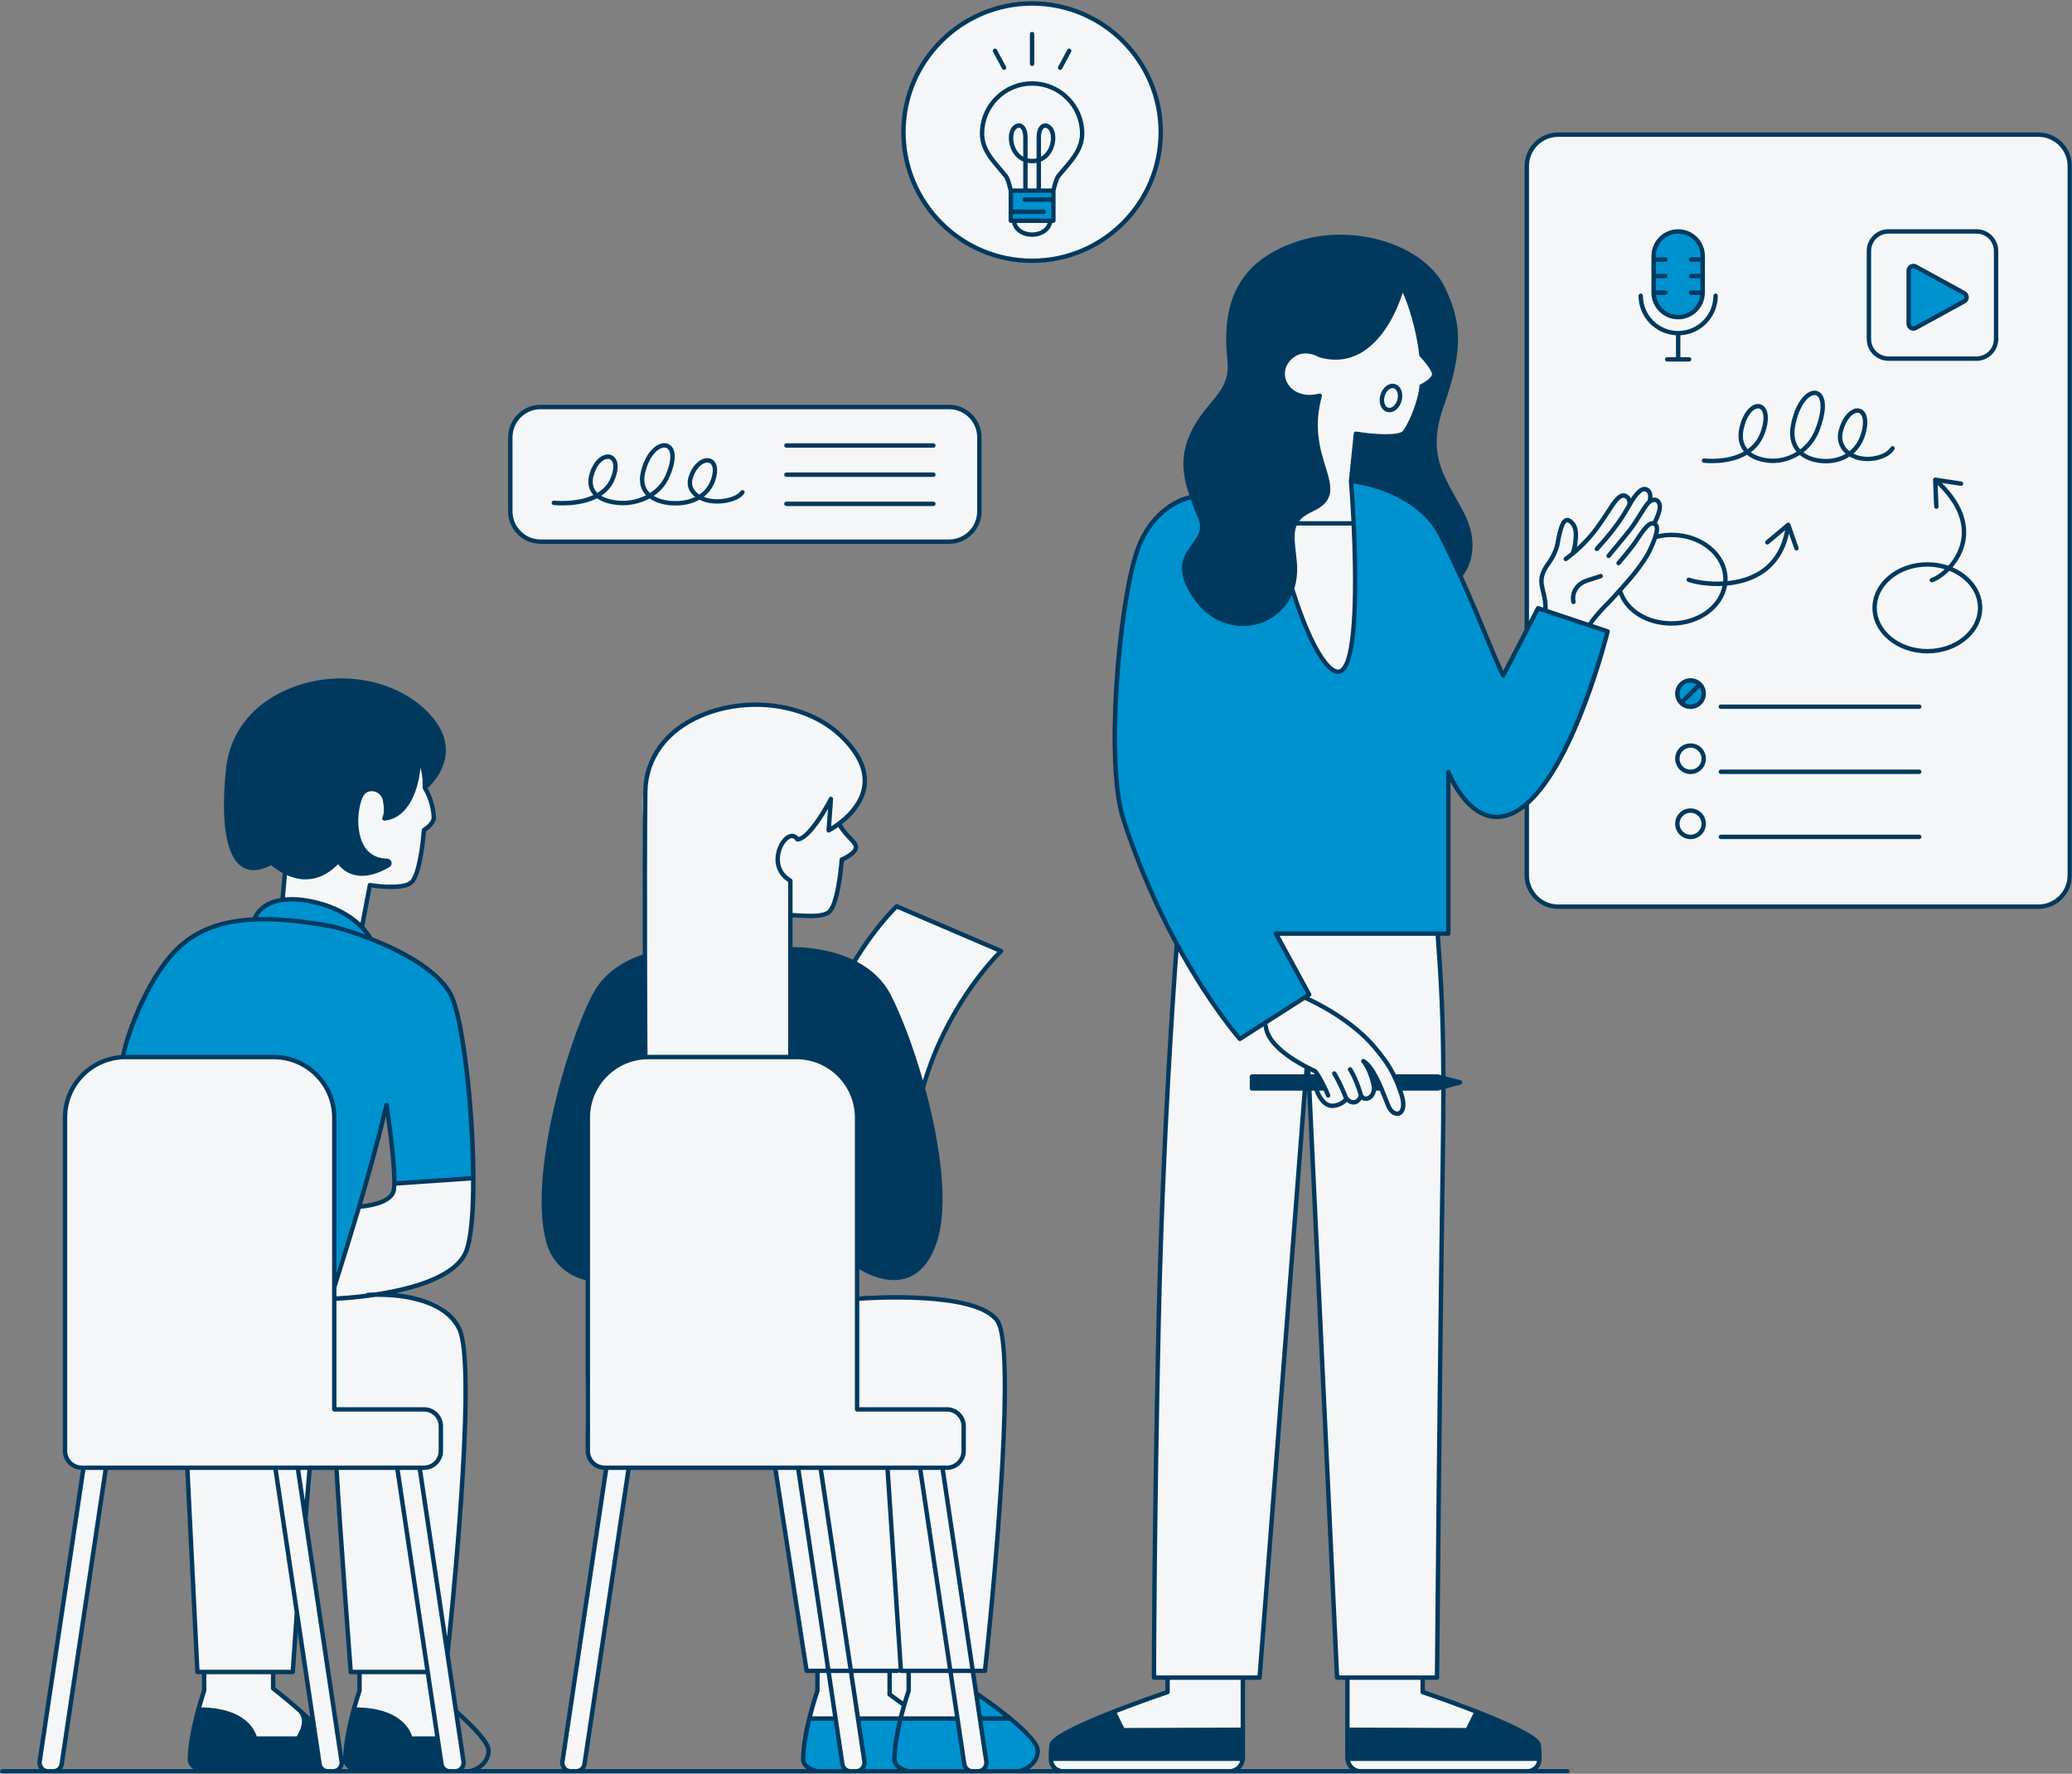 <?xml version="1.0" encoding="UTF-8"?> <svg xmlns="http://www.w3.org/2000/svg" width="1006" height="861" viewBox="0 0 1006 861" fill="none"><rect x="0" y="0" width="1006" height="861" fill="#808080" stroke="none"/><mask id="mask0_12_29" style="mask-type:luminance" maskUnits="userSpaceOnUse" x="18" y="1" width="988" height="861"><path d="M18.957 1.334H1005.62V861.001H18.957V1.334Z" fill="white"></path></mask><g mask="url(#mask0_12_29)"><path d="M747 846.689C747.318 848.886 747.422 851.079 747.417 853.027C747.417 856.793 744.312 859.814 740.547 859.814H661.713C657.557 859.814 654.187 856.444 654.187 852.287V815.319C654.187 814.782 653.75 814.345 653.213 814.345H650.104C649.583 814.345 649.156 813.933 649.13 813.418L635.588 528.652C635.531 527.433 633.734 527.407 633.64 528.626L611.625 813.444C611.583 813.954 611.161 814.345 610.651 814.345H604.411C603.875 814.345 603.437 814.782 603.437 815.319V852.293C603.437 856.444 600.068 859.814 595.911 859.814H517.073C513.312 859.814 510.208 856.793 510.203 853.027C510.203 851.079 510.307 848.886 510.62 846.689C511.5 840.548 560 823.73 566.219 821.6C566.614 821.465 566.875 821.095 566.875 820.678V815.319C566.875 814.782 566.437 814.345 565.896 814.345H561.245C560.703 814.345 560.265 813.912 560.265 813.376C560.276 804.808 560.427 740.251 562.521 642.772C564.693 541.97 571.693 458.459 571.693 458.459L611.859 460.459L619.484 452.47L696.469 453.558L698.041 453.631C700.344 485.037 701.354 505.897 700.505 563.09C698.969 666.131 697.818 800.84 697.713 813.397C697.708 813.933 697.271 814.345 696.734 814.345H691.724C691.187 814.345 690.75 814.782 690.75 815.319V820.678C690.75 821.095 691.01 821.465 691.406 821.6C697.625 823.73 746.125 840.548 747 846.689ZM989.677 65.366H756.547C748.12 65.366 741.292 72.194 741.292 80.621V424.871C741.292 433.293 748.12 440.121 756.547 440.121H989.677C998.099 440.121 1004.93 433.293 1004.93 424.871V80.621C1004.93 72.194 998.099 65.366 989.677 65.366ZM581.359 291.235C594.687 309.298 620.578 305.251 627.166 285.965C630.349 294.954 638.521 317.116 643.271 321.647C649.265 327.371 654.708 332.001 656.614 308.303C658.521 284.61 657.25 254.558 655.802 233.501C699.01 235.678 708.906 279.433 708.906 279.433C708.906 279.433 719.802 268.267 709.453 248.657C700.75 232.168 691.203 221.423 699.922 196.912C709.62 169.631 708.364 156.334 700.651 140.116C691.5 120.886 658.765 109.11 630.984 117.97C603.198 126.829 593.901 145.428 596.974 174.308C598.786 191.376 586.802 194.277 579.177 210.256C572.015 225.267 577 237.131 582.807 251.293C588.62 265.454 563.745 267.371 581.359 291.235ZM475.505 248.23V212.282C475.505 204.157 468.916 197.574 460.797 197.574H262.479C254.359 197.574 247.771 204.162 247.771 212.282V248.23C247.771 256.355 254.359 262.938 262.479 262.938H460.797C468.916 262.938 475.505 256.355 475.505 248.23ZM273.083 855.079C272.708 857.574 274.64 859.814 277.161 859.814H279.708C281.755 859.814 283.489 858.319 283.791 856.298L305.193 713.017H294.297L273.083 855.079ZM19.25 855.079C18.875 857.574 20.807 859.814 23.333 859.814H25.88C27.922 859.814 29.661 858.319 29.963 856.298L51.359 713.017H40.469L19.25 855.079ZM229.297 571.938L191.713 574.662C191.713 574.662 191.791 574.933 191.823 575.397C191.969 577.616 190.953 584.235 174.099 585.741C171.818 593.136 165.448 610.876 162.302 619.59V542.527C162.302 526.282 149.13 513.11 132.885 513.11H60.984C44.739 513.11 31.573 526.282 31.573 542.527V704.303C31.573 708.813 35.229 712.475 39.739 712.475H90.125L96.208 811.246L98.932 811.428L99.297 821.595L95.844 829.949C95.844 829.949 117.995 827.225 123.807 844.11C131.614 844.11 144.323 844.11 144.323 844.11C144.323 844.11 149.406 840.84 147.047 831.761C140.328 825.59 131.432 818.329 131.432 818.329L132.703 811.428L141.599 811.61L144.135 782.563L155.146 856.298C155.448 858.319 157.187 859.814 159.229 859.814H161.776C164.297 859.814 166.229 857.574 165.859 855.079L148.219 736.975L150.416 712.475H163.036L170.469 811.793H174.281V820.689L171.38 829.584C171.38 829.584 191.896 826.496 199.521 844.293C207.349 844.293 210.854 843.85 212.427 843.485L214.338 856.298C214.64 858.319 216.375 859.814 218.422 859.814H220.969C223.489 859.814 225.422 857.574 225.052 855.079L217.068 801.626L217.677 799.444L223.672 733.897L226.213 680.881C226.213 680.881 228.39 656.912 221.13 641.662C213.864 626.412 184.63 628.043 184.63 628.043C184.63 628.043 210.958 625.142 223.125 612.428C231.656 603.532 229.297 571.938 229.297 571.938ZM180.276 429.366C180.276 429.366 195.39 430.043 199.338 428.683C203.286 424.735 206.422 402.944 206.422 402.944C206.422 402.944 209.281 401.584 210.37 397.772C211.323 392.053 206.422 382.522 206.422 382.522C206.422 382.522 206.422 371.079 203.427 368.902C201.927 394.23 189.943 396.954 186.812 397.09C187.901 394.642 188.719 383.746 181.5 383.063C174.281 382.381 171.015 390.194 173.01 403.626C175.01 417.063 184.995 418.517 188.989 418.517C178.64 428.866 167.745 422.871 163.39 418.152C153.401 432.131 138.333 423.053 138.333 423.053L137.245 435.767C161.755 436.173 175.51 448.699 175.51 448.699L180.276 429.366ZM489.484 834.126C482.828 828.22 476.958 824.147 473.969 822.194L472.312 811.105L478.406 811.246C478.406 811.246 480.135 791.725 484.765 737.803C489.396 683.876 487.484 649.017 485.578 644.928C483.672 640.845 482.224 632.584 457.166 630.767C437.791 629.366 422.588 630.345 416.666 630.866L416.677 630.043C416.677 630.043 416.677 630.043 416.677 614.428C450.083 632.767 454.625 601.355 456.62 586.647C458.62 571.938 452.989 542.162 448.265 528.725C452.989 499.313 485.443 460.954 485.443 460.954L435.333 439.985C435.333 439.985 417.901 459.188 414.359 467.22C403.328 461.23 383.995 460.819 383.995 460.819L383.739 444.777C383.739 444.777 395.135 446.261 401.422 442.98C405.219 441.001 404.625 436.866 407.005 431.272C408.505 421.6 408.505 417.907 408.505 417.907C408.505 417.907 415.219 415.011 415.583 411.251C415.953 407.491 407.052 400.178 407.052 400.178C407.052 400.178 418.698 390.324 419.578 381.657C420.489 372.761 414.135 353.694 385.026 344.897C352.948 335.204 331.922 349.485 319.812 363.423C307.708 377.366 313.396 402.496 313.396 414.511C313.396 426.527 312.453 464.454 312.453 464.454C312.453 464.454 295.568 468.626 284.859 491.871C274.146 515.11 265.427 553.6 264.156 586.647C262.885 619.694 285.219 620.053 285.219 620.053C285.219 620.053 283.588 694.496 284.859 703.032C286.13 711.563 293.937 712.475 293.937 712.475C293.937 712.475 335.094 712.475 376.114 712.548L391.255 810.34L396.338 811.064L396.703 820.324C396.703 820.324 390.713 842.475 389.62 850.282C388.531 858.09 395.979 859.907 395.979 859.907C395.979 859.907 491.661 860.631 496.021 859.907C500.38 859.178 503.646 854.459 503.463 849.011C503.281 843.564 499.109 842.657 489.484 834.126ZM501.198 126.376C535.437 126.376 563.203 98.61 563.203 64.371C563.203 30.126 535.437 2.36 501.198 2.36C466.953 2.36 439.193 30.126 439.193 64.366C439.193 98.61 466.953 126.376 501.198 126.376Z" fill="#F5F6F7"></path></g><mask id="mask1_12_29" style="mask-type:luminance" maskUnits="userSpaceOnUse" x="58" y="92" width="897" height="769"><path d="M58.957 92H954.957V861H58.957V92Z" fill="white"></path></mask><g mask="url(#mask1_12_29)"><path d="M780.535 306.489C780.535 306.489 758.202 396.547 726.608 396.547C711.723 396.547 703.186 374.755 703.186 374.755V453.192H619.483L635.645 482.791L601.988 504.307C601.988 504.307 567.556 465.901 545.405 397.635C536.879 371.349 542.9 295.744 551.749 268.474C559.566 244.39 578.27 241.302 578.27 241.302L578.869 241.244C580.02 244.51 581.389 247.828 582.806 251.291C588.619 265.453 563.744 267.364 581.358 291.234C594.686 309.297 620.577 305.25 627.165 285.963C630.348 294.953 638.52 317.114 643.27 321.646C649.264 327.369 654.707 332 656.613 308.302C658.52 284.609 657.249 254.557 655.801 233.494C656.363 233.526 656.895 233.588 657.452 233.63C663.827 234.552 688.936 239.406 699.441 259.718C702.785 266.182 705.926 272.771 708.848 279.198C708.884 279.338 708.905 279.432 708.905 279.432C708.905 279.432 708.921 279.422 708.941 279.401C718.842 301.203 726.171 321.114 729.879 327.911L746.764 295.229L780.535 306.489ZM940.452 153.515L953.645 146.291C955.217 145.427 955.217 143.166 953.645 142.307L930.077 129.401C928.561 128.573 926.712 129.666 926.712 131.39V157.203C926.712 158.932 928.561 160.026 930.077 159.198L940.452 153.515ZM510.546 92.239H490.572V107.125H510.546V92.239ZM814.306 111.666C807.837 111.666 802.598 116.911 802.598 123.375V143.802H802.723C803.52 149.494 808.395 153.88 814.306 153.88C820.217 153.88 825.092 149.494 825.889 143.802H826.02V123.375C826.02 116.911 820.775 111.666 814.306 111.666ZM820.936 330.635C817.473 330.635 814.671 333.442 814.671 336.901C814.671 340.359 817.473 343.166 820.936 343.166C824.395 343.166 827.197 340.359 827.197 336.901C827.197 333.442 824.395 330.635 820.936 330.635ZM162.301 621.505L187.629 538.166L191.983 574.119L229.842 571.666C229.842 571.666 229.566 528.364 223.577 500.583C217.587 472.802 214.587 477.432 204.65 468.307C197.702 463.817 178.91 454.692 178.91 454.692C178.91 454.692 171.967 441.073 147.592 437.125C128.389 434.13 122.941 446.25 122.941 446.25C122.941 446.25 101.02 445.432 86.587 460.411C72.15 475.39 61.254 497.177 59.895 513.25C82.228 513.25 118.723 513.25 118.723 513.25C118.723 513.25 126.483 513.25 138.061 513.25C149.634 513.25 160.801 528.5 161.889 538.578C162.978 548.651 162.301 621.505 162.301 621.505ZM404.566 834.078H393.124C393.124 834.078 389.223 849.146 390.311 854.14C391.4 859.135 393.217 860.677 410.014 859.224C407.743 851.687 405.202 834.078 405.202 834.078H404.566ZM416.551 834.166L419.452 854.958C419.452 854.958 420.363 859.041 417.004 859.859C413.645 860.677 440.15 859.494 440.15 859.494L470.749 859.859C470.749 859.859 468.66 860.406 467.749 852.869C466.842 845.333 465.025 834.896 465.025 834.896L416.551 834.166ZM478.827 856.047C478.827 856.047 478.28 859.312 475.014 859.859C483.639 859.588 496.983 859.406 496.983 859.406C496.983 859.406 503.52 857.135 503.249 850.146C502.973 843.156 490.717 834.531 490.717 834.531L473.926 822.005L478.827 856.047Z" fill="#0091CF"></path></g><mask id="mask2_12_29" style="mask-type:luminance" maskUnits="userSpaceOnUse" x="0" y="0" width="1006" height="861"><path d="M0 0H1006V861H0V0Z" fill="white"></path></mask><g mask="url(#mask2_12_29)"><path d="M989.677 64.297H756.547C747.547 64.297 740.229 71.62 740.229 80.614V305.562L729.885 325.578C728.099 321.901 725.672 316.015 722.719 308.864C719.276 300.526 715.042 290.291 710.188 279.567C712.286 276.906 719.635 265.666 710.396 248.161C709.214 245.922 708.016 243.786 706.854 241.708C699.422 228.468 693.552 218.01 700.927 197.271C711.083 168.698 709.125 155.453 701.609 139.656C691.807 119.057 657.995 108.239 630.656 116.953C603.698 125.547 592.656 143.807 595.911 174.416C597 184.666 592.932 189.547 587.781 195.724C584.656 199.468 581.12 203.708 578.214 209.797C572.859 221.021 574.12 230.552 577.448 240.385C573.969 241.177 557.938 245.968 550.734 268.146C542.047 294.911 535.521 370.614 544.391 397.963C552.151 421.88 561.474 442.187 570.297 458.5C570.01 462.156 563.568 544.812 561.458 642.744C559.224 746.38 559.203 813.677 559.203 814.343C559.203 814.932 559.677 815.411 560.266 815.411H565.807V820.609C555.01 824.291 510.526 839.838 509.568 846.536C509.255 848.708 509.125 851.119 509.151 853.677C509.151 853.692 509.141 853.708 509.141 853.729C509.141 853.744 509.151 853.755 509.151 853.771C509.151 853.859 509.146 853.937 509.146 854.026C509.182 855.859 509.943 857.515 511.135 858.75H499.766C502.198 857.146 504.896 854.338 504.896 849.734C504.896 841.776 478.313 823.656 475.281 821.614C475.177 821.547 475.057 821.505 474.943 821.474L473.547 812.13H478.229C478.771 812.13 479.229 811.718 479.286 811.177C479.979 804.843 496.094 655.901 485.089 640.494C474.349 625.458 422.781 628.885 417.198 629.307V616.047C419.813 617.677 426.557 621.385 433.974 621.385C435.969 621.385 438.016 621.114 440.036 620.463C446.651 618.333 451.594 612.567 454.724 603.328C460.854 585.265 456.453 555.067 449.141 528.255C460.703 487.192 486.531 462.687 486.792 462.442C487.052 462.198 487.177 461.833 487.115 461.479C487.052 461.125 486.813 460.828 486.484 460.682L435.797 438.963C435.411 438.802 434.958 438.875 434.651 439.161C434.552 439.255 424.615 448.557 414.078 465.864C401.724 460.026 388.281 459.713 384.807 459.739V445.333C385.609 445.364 386.411 445.406 387.26 445.453C389.333 445.567 391.5 445.687 393.573 445.687C397.766 445.687 401.594 445.198 403.552 443.177C407.849 438.75 409.422 421.593 409.708 417.979C411.703 417.062 416.656 414.458 416.656 411.25C416.656 409.479 415.245 407.989 413.464 406.104C412.036 404.593 410.266 402.708 408.688 400.172C413.443 396.479 419.536 390.25 420.74 381.859C421.938 373.494 417.969 364.901 408.938 356.323C392.438 340.646 363.474 336.448 340.078 346.333C322.578 353.729 312.427 367.635 312.24 384.474C312 405.573 311.995 436.968 312.052 463.375C300.609 467.218 292.411 473.692 287.724 482.656C274.76 507.458 256.406 572.099 265.313 603.281C269.432 617.692 282.13 620.937 284.339 621.401V704.302C284.339 709.25 288.255 713.265 293.151 713.494L272.026 854.916C271.823 856.281 272.193 857.646 273 858.744H233.135C235.568 857.146 238.266 854.338 238.266 849.734C238.266 848.411 238.266 844.38 222.651 830.396C222.583 830.333 222.5 830.302 222.422 830.26L218.307 802.692C218.333 802.619 218.365 802.547 218.375 802.463C218.99 796.807 233.37 663.76 223.901 644.458C218.089 632.609 203.354 628.849 192.234 627.76C207.49 624.5 223.635 618.432 227.583 607.151C235.177 585.448 228.505 499.307 219.901 482.484C213.568 470.104 195.375 460.672 180.688 454.911C180.688 454.906 180.688 454.906 180.688 454.901C180.578 454.682 179.469 452.536 176.859 449.734L180.448 430.843C184.193 431.385 196.823 432.875 200.682 428.896C205.031 424.416 206.589 406.932 206.849 403.583C208.177 402.666 211.661 399.974 211.661 396.906C211.661 394.161 210.771 388.198 207.589 382.614C209.703 380.682 216.078 374.125 216.438 364.922C216.714 357.875 213.38 351.01 206.526 344.515C190.844 329.656 165.224 325.172 142.776 333.354C123.88 340.25 111.875 354.541 109.833 372.562C108.474 384.583 106.484 413.338 117.354 420.651C121.099 423.172 125.911 422.942 131.661 419.974C133.526 421.515 135.391 422.771 137.26 423.797L136.198 435.88C125.453 437.703 122.927 444.828 122.797 445.239C122.792 445.25 122.792 445.26 122.792 445.276C107.797 446.062 96.526 450.161 87.526 457.828C72.297 470.807 61.333 499.39 58.849 511.812C58.828 511.927 58.839 512.041 58.849 512.151C43.042 513.255 30.505 526.437 30.505 542.526V704.302C30.505 709.25 34.427 713.265 39.318 713.494L18.193 854.916C17.99 856.281 18.359 857.646 19.172 858.744H1.068C0.479 858.744 0 859.224 0 859.812C0 860.406 0.479 860.88 1.068 860.88H760.974C761.563 860.88 762.042 860.406 762.042 859.812C762.042 859.224 761.563 858.744 760.974 858.744H746.484C747.682 857.515 748.443 855.859 748.474 854.026C748.479 853.937 748.469 853.859 748.474 853.771C748.474 853.755 748.479 853.744 748.479 853.729C748.479 853.708 748.469 853.692 748.469 853.677C748.5 851.135 748.37 848.724 748.057 846.536C747.099 839.838 702.615 824.291 691.818 820.609V815.411H697.703C698.286 815.411 698.766 814.937 698.771 814.354C698.781 812.922 699.979 670.041 701.568 563.104C701.771 549.76 701.865 538.406 701.865 528.401L709.141 526.442C709.604 526.317 709.932 525.89 709.927 525.406C709.927 524.922 709.599 524.5 709.13 524.38L701.859 522.479C701.75 493.791 700.786 476.578 699.161 454.26H703.188C703.781 454.26 704.255 453.781 704.255 453.192V379.552C707.693 386.109 715.333 397.609 726.609 397.609C731.385 397.609 735.932 395.666 740.224 392.364V424.869C740.224 433.864 747.547 441.187 756.547 441.187H989.677C998.677 441.187 1005.99 433.864 1005.99 424.869V80.614C1005.99 71.62 998.677 64.297 989.677 64.297ZM221.984 645.401C229.901 661.531 220.068 764.953 217.068 794.416L204.99 713.536H205.875C210.969 713.536 215.115 709.396 215.115 704.302V692.317C215.115 687.224 210.969 683.078 205.875 683.078H163.365V631.427C166.094 631.302 173.568 630.859 182.521 629.515C191.672 629.427 214.781 630.713 221.984 645.401ZM225.568 606.448C221.135 619.114 198.948 624.823 182.073 627.364C180.099 627.406 178.807 627.505 178.552 627.526C178.229 627.552 177.964 627.724 177.792 627.963C170.984 628.833 165.578 629.177 163.365 629.286V624.583C163.448 624.484 163.547 624.406 163.589 624.276C167.854 610.646 171.609 598.651 175.156 586.75C178.375 586.484 189.901 585.104 192 578.812C192.245 578.067 192.396 576.932 192.464 575.526L228.698 573.062C228.714 587.682 227.792 600.088 225.568 606.448ZM175.802 584.552C179.786 571.088 183.521 557.614 187.438 541.942C189.068 553.916 191.375 573.937 189.974 578.14C188.557 582.39 180.339 584.083 175.802 584.552ZM209.531 396.906C209.531 398.937 206.365 401.38 205.255 402.078C204.964 402.26 204.781 402.567 204.755 402.906C204.37 408.515 202.615 423.843 199.151 427.411C196.729 429.901 187.359 429.875 179.776 428.583C179.203 428.489 178.656 428.864 178.547 429.437L175.031 447.922C170.594 443.812 163.172 438.968 151.349 436.536C146.135 435.463 141.891 435.281 138.365 435.609L139.313 424.817C142.313 426.161 145.307 426.859 148.281 426.859C148.828 426.859 149.375 426.833 149.922 426.791C156.813 426.208 161.719 422.052 164.125 419.484C169.646 426.484 178.651 427.021 189.057 420.906C189.906 420.406 190.313 419.432 190.068 418.484C189.818 417.51 188.969 416.838 187.953 416.807C181.411 416.625 177.078 413.198 175.068 406.619C172.396 397.864 175.021 386.797 177.583 384.968C179.052 383.958 180.854 383.776 182.536 384.468C184.302 385.198 185.563 386.75 185.917 388.625C186.604 392.281 186.521 395.104 185.677 396.791C185.5 397.14 185.531 397.552 185.75 397.875C185.969 398.192 186.349 398.364 186.729 398.333C191.406 397.885 195.318 395.375 198.349 390.864C202.12 385.26 203.719 377.812 204.146 372.593C205.536 377.531 205.182 382.229 205.177 382.297C205.172 382.323 205.193 382.343 205.193 382.369C205.188 382.526 205.219 382.682 205.292 382.828C205.302 382.854 205.302 382.885 205.318 382.911C205.323 382.922 205.323 382.932 205.333 382.942C208.646 388.333 209.531 394.255 209.531 396.906ZM150.917 438.625C166.714 441.875 174.38 449.744 177.302 453.619C169.208 450.63 162.677 448.88 160.677 448.51C146.906 446.005 135.214 444.88 125.146 445.166C126.427 442.635 132.031 434.744 150.917 438.625ZM88.912 459.453C103.724 446.833 125.068 444.187 160.292 450.614C169.474 452.281 208.688 465.255 218 483.458C223.557 494.317 228.443 537.729 228.688 570.922L192.516 573.38C192.531 561.541 188.958 537.416 188.776 536.192L188.771 536.187C188.76 536.109 188.724 536.036 188.693 535.963C188.563 535.64 188.307 535.396 187.974 535.317C187.969 535.317 187.969 535.317 187.969 535.317C187.839 535.286 187.703 535.276 187.563 535.297H187.557C187.25 535.343 186.99 535.531 186.823 535.797C186.766 535.885 186.714 535.984 186.688 536.093C186.688 536.093 186.682 536.093 186.682 536.099C182.167 554.567 177.948 569.833 173.391 585.192C173.286 585.359 173.219 585.547 173.224 585.755C170.161 596.057 166.938 606.422 163.365 617.843V542.526C163.365 525.718 149.693 512.041 132.885 512.041H60.984V512.047C63.411 500.156 74.328 471.875 88.912 459.453ZM32.635 704.302V542.526C32.635 526.896 45.354 514.177 60.984 514.177H132.885C148.516 514.177 161.234 526.896 161.234 542.526V684.146C161.234 684.734 161.708 685.213 162.302 685.213H205.875C209.792 685.213 212.979 688.401 212.979 692.317V704.302C212.979 708.218 209.792 711.406 205.875 711.406H39.74C35.823 711.406 32.635 708.218 32.635 704.302ZM170.198 812.677H173.49V820.505C172.786 822.547 166.953 839.932 166.62 852.953L149.365 737.422C149.37 737.39 149.385 737.364 149.391 737.338L151.365 713.536H162.365C163.526 736.229 169.078 809.849 169.135 810.599C169.146 810.776 169.214 810.927 169.302 811.067C169.203 811.229 169.13 811.406 169.13 811.609C169.13 812.198 169.609 812.677 170.198 812.677ZM175.563 821.036C175.604 820.922 175.62 820.802 175.62 820.687V812.677H206.422C206.531 812.677 206.635 812.646 206.734 812.609L211.25 842.859H200.083C199.115 839.651 194.292 829.078 173.161 828.812C174.453 824.255 175.536 821.114 175.563 821.036ZM206.422 810.541H171.25C171.25 810.505 171.266 810.474 171.26 810.437C171.203 809.692 165.672 736.323 164.5 713.536H191.938L206.427 810.541C206.422 810.541 206.422 810.541 206.422 810.541ZM149.224 713.536L148 728.286L145.797 713.536H149.224ZM131.964 820.437C132.042 820.505 138.333 825.375 145 831.291C145.047 831.385 145.083 831.479 145.156 831.557C148.516 835.385 145.099 841.239 144.036 842.859H124.641C123.672 839.651 118.849 829.078 97.724 828.812C99.016 824.255 100.094 821.114 100.12 821.036C100.161 820.922 100.182 820.802 100.182 820.687V812.677H131.547V819.593C131.547 819.927 131.698 820.239 131.964 820.437ZM133.682 819.073V812.677H142.146C142.708 812.677 143.172 812.239 143.208 811.682L144.531 792.448L150.677 833.578C143.604 826.922 135.573 820.557 133.682 819.073ZM143.057 782.802L141.151 810.541H96.859L92.062 713.536H132.745L143.078 782.718C143.073 782.744 143.057 782.771 143.057 782.802ZM25.88 858.75H23.333C22.443 858.75 21.594 858.359 21.016 857.687C20.432 857.01 20.172 856.114 20.302 855.234L41.469 713.536H50.203L28.906 856.135C28.682 857.651 27.406 858.75 25.88 858.75ZM30.062 858.75C30.542 858.088 30.885 857.317 31.016 856.453L52.365 713.536H89.927L94.781 811.661C94.807 812.229 95.276 812.677 95.844 812.677H98.047V820.505C97.323 822.609 91.146 840.974 91.146 854.093C91.146 856.208 92.375 857.703 93.849 858.75H30.062ZM164.094 857.687C163.51 858.359 162.667 858.75 161.776 858.75H159.229C157.703 858.75 156.427 857.651 156.203 856.135L134.901 713.536H143.641L164.802 855.234C164.938 856.114 164.677 857.01 164.094 857.687ZM165.938 858.75C166.536 857.932 166.901 856.979 166.958 855.974C167.427 857.135 168.302 858.047 169.292 858.75H165.938ZM223.286 857.687C222.703 858.359 221.859 858.75 220.969 858.75H218.422C216.891 858.75 215.62 857.651 215.396 856.135L194.094 713.536H202.828L223.995 855.234C224.125 856.114 223.87 857.01 223.286 857.687ZM228.328 858.75H225.13C225.938 857.646 226.307 856.281 226.104 854.916L222.906 833.51C234.344 843.984 236.13 848.166 236.13 849.734C236.13 856.432 229.047 858.427 228.75 858.51C228.583 858.557 228.448 858.64 228.328 858.75ZM487.438 833.146H476.682L475.354 824.25C479.146 826.849 483.406 829.953 487.438 833.146ZM483.349 641.739C491.729 653.468 483.094 756.354 477.271 809.994H473.224L458.818 713.536H459.708C464.802 713.536 468.943 709.396 468.943 704.302V692.317C468.943 687.224 464.802 683.078 459.708 683.078H417.198V631.448C421.224 631.151 473.286 627.64 483.349 641.739ZM397.953 820.687V812.13H401.302L404.443 833.146H394.323C396.068 826.333 397.859 821.14 397.891 821.036C397.932 820.922 397.953 820.802 397.953 820.687ZM392.536 809.994L377.609 713.536H386.578L400.984 809.994H392.536ZM388.734 713.536H397.469L411.88 809.994H403.141L388.734 713.536ZM399.63 713.536H429.885L436.292 810.14C436.135 810.057 435.974 809.994 435.786 809.994H414.036L399.63 713.536ZM432.021 713.536H445.766L460.177 809.994H438.417L432.021 713.536ZM430.859 812.13V822.5C430.859 822.843 431.026 823.172 431.307 823.369C431.307 823.369 433.724 825.109 437.771 828.083C437.328 829.63 436.865 831.323 436.406 833.146H417.495L414.354 812.13H430.859ZM432.995 821.958V812.13H435.786C436.12 812.13 436.406 811.963 436.604 811.724C436.802 811.963 437.089 812.13 437.422 812.13H440.12V820.505C439.911 821.114 439.245 823.104 438.406 825.906C435.703 823.916 433.802 822.541 432.995 821.958ZM442.193 821.036C442.234 820.922 442.255 820.802 442.255 820.687V812.13H460.495L463.63 833.146H438.625C440.37 826.333 442.161 821.14 442.193 821.036ZM447.927 713.536H456.661L471.068 809.994H462.333L447.927 713.536ZM435.609 441.203L484.188 462.021C479.141 467.177 458.719 489.64 448.073 524.448C443.203 507.442 437.281 492.14 432.328 482.656C428.448 475.239 422.453 470.224 415.995 466.823C425 452.062 433.505 443.276 435.609 441.203ZM411.911 407.567C413.37 409.109 414.521 410.328 414.521 411.25C414.521 412.89 410.865 415.177 408.271 416.281C407.901 416.437 407.651 416.786 407.625 417.187C407.24 422.797 405.484 438.125 402.021 441.692C399.766 444.015 392.896 443.625 387.375 443.323C386.49 443.276 385.646 443.229 384.807 443.192V427.536C384.807 427.156 384.609 426.807 384.286 426.614C378.396 423.135 378.354 417.76 378.849 414.864C379.589 410.573 382.208 407.276 384.188 406.89C384.49 406.833 385.401 406.656 386.26 408.041C386.469 408.375 386.828 408.562 387.234 408.541C392.271 408.229 398.594 398.562 402.01 392.646L401.271 403.005C401.24 403.39 401.422 403.76 401.745 403.968C402.068 404.182 402.479 404.203 402.818 404.031C403.026 403.922 404.714 403.036 406.974 401.442C408.641 404.083 410.448 406.015 411.911 407.567ZM314.37 384.5C314.552 368.547 324.224 355.349 340.911 348.297C363.563 338.729 391.552 342.75 407.469 357.869C415.964 365.942 419.719 373.911 418.63 381.552C417.182 391.677 407.51 398.666 403.542 401.14L404.484 387.906C404.521 387.401 404.198 386.937 403.708 386.802C403.219 386.666 402.703 386.89 402.474 387.343C398.943 394.271 391.974 405.182 387.656 406.323C386.635 405.047 385.286 404.505 383.781 404.797C380.672 405.406 377.583 409.666 376.75 414.5C375.776 420.146 377.932 425.078 382.677 428.13V512.041H314.818C314.667 512.041 314.521 512.062 314.37 512.067C314.339 506.406 313.901 425.744 314.37 384.5ZM286.469 704.302V542.526C286.469 526.896 299.188 514.177 314.818 514.177H386.719C402.349 514.177 415.063 526.896 415.063 542.526V684.146C415.063 684.734 415.542 685.213 416.13 685.213H459.708C463.625 685.213 466.813 688.401 466.813 692.317V704.302C466.813 708.218 463.625 711.406 459.708 711.406H293.573C289.656 711.406 286.469 708.218 286.469 704.302ZM279.708 858.75H277.161C276.271 858.75 275.427 858.359 274.844 857.687C274.26 857.01 274.005 856.114 274.135 855.234L295.302 713.536H304.036L282.74 856.135C282.51 857.651 281.24 858.75 279.708 858.75ZM283.88 858.75C284.37 858.083 284.719 857.307 284.849 856.453L306.193 713.536H375.453L390.568 811.224C390.646 811.744 391.094 812.13 391.62 812.13H395.818V820.505C395.094 822.609 388.917 840.974 388.917 854.093C388.917 856.208 390.151 857.703 391.62 858.75H283.88ZM396.911 858.75C396.172 858.578 391.052 857.291 391.052 854.093C391.052 848.302 392.339 841.312 393.802 835.255C393.844 835.26 393.885 835.281 393.932 835.281H404.76L407.922 856.453C408.052 857.307 408.401 858.083 408.896 858.75H396.911ZM417.927 857.687C417.344 858.359 416.5 858.75 415.609 858.75H413.063C411.531 858.75 410.26 857.651 410.031 856.135L403.458 812.13H412.198L418.635 855.234C418.766 856.114 418.51 857.01 417.927 857.687ZM419.771 858.75C420.578 857.646 420.948 856.281 420.745 854.916L417.813 835.281H435.885C434.458 841.323 433.219 848.229 433.219 854.093C433.219 856.208 434.448 857.703 435.922 858.75H419.771ZM441.214 858.75C440.474 858.578 435.354 857.291 435.354 854.093C435.354 848.312 436.641 841.333 438.094 835.281H463.953L467.115 856.453C467.24 857.307 467.594 858.083 468.083 858.75H441.214ZM477.12 857.687C476.536 858.359 475.693 858.75 474.797 858.75H472.25C470.724 858.75 469.448 857.651 469.224 856.135L462.651 812.13H471.385L477.828 855.234C477.958 856.114 477.698 857.01 477.12 857.687ZM494.964 858.75H478.958C479.771 857.646 480.141 856.281 479.938 854.916L477.005 835.281H490.078C497.089 841.062 502.76 846.76 502.76 849.739C502.76 856.432 495.682 858.427 495.38 858.51C495.219 858.557 495.078 858.64 494.964 858.75ZM625.943 175.562C631.844 168.323 639.875 173.093 640.219 173.302C640.297 173.354 640.385 173.39 640.479 173.416C647.771 175.526 654.583 174.823 660.719 171.312C672.974 164.302 679.099 148.244 681.068 142.062C683.411 147.01 687.62 159.198 689.042 172.312C689.068 172.547 689.167 172.76 689.323 172.932C691.469 175.208 694.984 179.541 695.292 181.484C695.526 182.984 692.151 185.364 689.797 186.5C689.458 186.661 689.234 186.989 689.198 187.359C688.583 193.797 685.13 203.302 681.339 208.989C679.542 211.687 666.901 210.901 658.5 209.484C658.208 209.437 657.906 209.505 657.677 209.687C657.438 209.864 657.292 210.13 657.26 210.427L654.917 233.25C654.911 233.281 654.891 233.307 654.885 233.343C654.885 233.375 654.896 233.401 654.896 233.432L654.885 233.526C655.333 239.114 655.771 245.812 656.125 252.994H630.771C632.12 251.239 634.203 249.703 637.359 248.265C648.677 243.125 646.443 235.875 643.615 226.692C640.948 218.052 637.63 207.291 641.802 192.375C641.901 192.005 641.802 191.614 641.531 191.338C641.266 191.067 640.88 190.963 640.505 191.057C632.792 193.057 627.62 190.01 625.359 186.484C623.135 183.015 623.365 178.724 625.943 175.562ZM651.375 324.125C650.813 324.734 650.24 325.031 649.625 325.031C646.365 325.031 638.24 316.791 628.495 285.922C628.469 285.854 628.427 285.797 628.391 285.739C629.594 281.958 630.115 277.567 629.625 272.521C629.49 271.093 629.333 269.734 629.188 268.432C628.542 262.776 628.068 258.547 629.521 255.125H656.229C657.526 283.109 657.448 317.552 651.375 324.125ZM561.339 813.276C561.349 804.281 561.516 739.297 563.589 642.791C565.49 554.453 570.922 478.557 572.177 461.927C587.568 489.619 600.979 504.781 601.193 505.021C601.401 505.255 601.693 505.375 601.99 505.375C602.188 505.375 602.385 505.317 602.563 505.203L613.51 498.203C613.51 498.213 613.51 498.218 613.51 498.229C614.271 507.349 626.427 514.994 633.344 518.64L633.125 521.484H607.865C607.276 521.484 606.797 521.963 606.797 522.552V528.359C606.797 528.953 607.276 529.427 607.865 529.427H632.438L610.568 813.276H561.339ZM662.406 514.151C662.385 514.14 662.359 514.146 662.339 514.135C662.276 514.104 662.214 514.093 662.146 514.078C662.078 514.062 662.01 514.041 661.938 514.041C661.88 514.041 661.823 514.052 661.766 514.062C661.688 514.073 661.609 514.078 661.536 514.109C661.49 514.125 661.448 514.156 661.401 514.182C661.323 514.224 661.25 514.265 661.182 514.328C661.172 514.338 661.156 514.343 661.146 514.354C661.12 514.385 661.109 514.422 661.083 514.453C661.047 514.5 660.995 514.541 660.964 514.599C660.953 514.619 660.953 514.646 660.943 514.672C660.922 514.724 660.911 514.776 660.896 514.828C660.875 514.911 660.854 514.989 660.849 515.073C660.849 515.125 660.859 515.166 660.865 515.218C660.875 515.302 660.885 515.385 660.917 515.468C660.938 515.521 660.969 515.562 660.995 515.609C661.036 515.682 661.073 515.75 661.13 515.812C661.146 515.828 661.151 515.849 661.161 515.859C661.188 515.885 663.859 518.593 665.776 526.297C666.688 529.937 665.026 531.812 663.693 532.182C663.333 532.276 662.167 532.489 661.766 531.172C658.969 521.994 656.427 518.578 656.323 518.437C655.969 517.968 655.297 517.88 654.833 518.229C654.359 518.583 654.266 519.255 654.62 519.724C654.641 519.755 657.016 523 659.656 531.578C659.594 532.333 658.906 533.526 657.802 533.922C656.505 534.38 655.281 533.422 654.458 532.463C651.615 525.083 648.833 520.692 648.714 520.51C648.396 520.015 647.734 519.869 647.24 520.182C646.745 520.5 646.599 521.161 646.917 521.656C646.943 521.698 649.682 526.047 652.432 533.161C652.427 533.172 652.422 533.177 652.417 533.187C652.375 533.255 651.458 534.901 647.885 535.63C644.323 536.375 641.948 532.911 640.464 529.427H642.698C643.151 530.411 643.552 531.349 643.849 532.125C644.01 532.552 644.417 532.812 644.844 532.812C644.969 532.812 645.099 532.791 645.224 532.744C645.776 532.536 646.052 531.922 645.844 531.369C644.547 527.937 641.063 521.114 639.229 519.192C639.125 519.088 639.01 519.005 638.875 518.953C638.818 518.927 637.286 518.26 635.047 517.104C634.984 517.062 634.922 517.026 634.849 517C628.385 513.635 616.323 506.297 615.635 498.052C615.604 497.677 615.365 497.38 615.057 497.213L633.516 485.416C636.583 486.776 655.266 495.422 666.698 509.172C672.245 515.843 675.865 520.682 679.411 531.604C681.042 536.619 679.964 539.073 678.844 539.5C677.828 539.885 676.141 538.937 675.036 536.411C674.714 535.666 674.302 534.599 673.813 533.338C671.411 527.146 667.385 516.786 662.406 514.151ZM636.25 520.093C636.974 520.442 637.531 520.692 637.823 520.817C637.974 520.994 638.151 521.239 638.328 521.484H636.313L636.25 520.093ZM567.214 822.385C567.651 822.239 567.943 821.833 567.943 821.375V815.411H602.37V838.599L545.833 838.791L542.208 831.474C550.057 828.411 558.698 825.271 567.214 822.385ZM596.885 858.75H516.109C513.729 858.75 511.786 857.062 511.375 854.797H602.125C601.458 857.073 599.375 858.75 596.885 858.75ZM602.151 858.75C603.391 857.557 604.203 855.948 604.417 854.151C604.474 854.021 604.505 853.88 604.505 853.729C604.505 853.672 604.479 853.625 604.474 853.573C604.479 853.468 604.505 853.369 604.505 853.265V840.015C604.547 839.901 604.578 839.781 604.573 839.656C604.573 839.531 604.542 839.422 604.505 839.307V815.411H611.557C612.115 815.411 612.578 814.979 612.62 814.427L634.578 529.427H634.656L648.109 814.396C648.135 814.963 648.604 815.411 649.177 815.411H653.12V853.265C653.12 853.369 653.146 853.468 653.151 853.573C653.141 853.625 653.12 853.672 653.12 853.729C653.12 853.88 653.151 854.021 653.208 854.151C653.422 855.948 654.234 857.557 655.474 858.75H602.151ZM741.51 858.75H660.734C658.25 858.75 656.167 857.073 655.495 854.797H746.25C745.833 857.062 743.896 858.75 741.51 858.75ZM715.474 831.5L711.859 838.791L655.25 838.599V815.411H689.682V821.375C689.682 821.833 689.974 822.239 690.406 822.385C698.948 825.281 707.609 828.432 715.474 831.5ZM699.438 563.067C697.917 665.146 696.76 799.968 696.646 813.276H650.193L636.792 529.427H638.167C640.781 536.14 644.141 537.869 646.896 537.869C647.391 537.869 647.865 537.817 648.313 537.724C651.568 537.057 653.135 535.692 653.839 534.843C655.057 535.869 656.193 536.177 657.109 536.177C657.677 536.177 658.156 536.062 658.521 535.932C659.641 535.531 660.516 534.682 661.089 533.744C661.667 534.161 662.365 534.396 663.13 534.396C663.495 534.396 663.875 534.343 664.26 534.239C666.125 533.724 667.682 531.994 668.057 529.427H669.958C670.672 531.146 671.302 532.771 671.823 534.109C672.328 535.406 672.75 536.5 673.083 537.265C674.469 540.437 676.589 541.718 678.37 541.718C678.807 541.718 679.219 541.64 679.599 541.494C681.766 540.672 683.547 537.416 681.443 530.948C681.271 530.422 681.104 529.927 680.932 529.427H697.922C698.016 529.427 698.109 529.416 698.198 529.39L699.734 528.979C699.729 538.828 699.63 549.994 699.438 563.067ZM699.724 521.922L698.193 521.521C698.104 521.5 698.016 521.484 697.922 521.484H677.693C675.078 516.146 672.151 512.396 668.339 507.812C657.708 495.026 641.052 486.573 635.656 484.047L636.219 483.687C636.693 483.385 636.849 482.771 636.578 482.276L621.286 454.26H697.021C698.641 476.453 699.604 493.573 699.724 521.922ZM726.609 395.479C712.63 395.479 704.266 374.578 704.182 374.369C703.995 373.89 703.505 373.619 702.99 373.708C702.49 373.802 702.125 374.244 702.125 374.755V452.125H619.484C619.109 452.125 618.76 452.323 618.568 452.651C618.375 452.974 618.37 453.375 618.552 453.703L634.234 482.427L602.188 502.911C597.542 497.453 566.656 459.672 546.422 397.302C537.833 370.828 544.365 294.687 552.766 268.807C559.771 247.229 575.875 242.922 578.161 242.416C579.219 245.328 580.422 248.281 581.672 251.323L581.823 251.698C583.948 256.869 581.552 260.218 578.781 264.093C574.453 270.151 569.542 277.021 580.5 291.869C586.219 299.619 594.75 303.911 603.479 303.911C606.682 303.911 609.917 303.328 613.047 302.13C618.552 300.021 624.063 295.635 627.193 288.817C635.01 312.859 643.344 327.161 649.625 327.161C650.849 327.161 651.964 326.63 652.938 325.573C662.786 314.911 657.865 244.588 657.099 234.661C662.964 235.505 688.156 240.218 698.495 260.208C701.828 266.651 704.969 273.234 707.885 279.656C707.917 279.802 707.979 279.937 708.073 280.062C712.99 290.896 717.266 301.255 720.745 309.677C724.276 318.224 727.063 324.974 728.943 328.422C729.13 328.765 729.49 328.979 729.88 328.979C729.885 328.979 729.891 328.979 729.896 328.979C730.286 328.974 730.646 328.75 730.828 328.401L747.292 296.531L779.255 307.182C776.745 316.807 755.302 395.479 726.609 395.479ZM759.333 271.953C759.542 272.239 759.87 272.396 760.198 272.396C760.417 272.396 760.635 272.333 760.823 272.198C761.948 271.39 763.047 270.531 764.135 269.64C764.161 269.619 764.193 269.599 764.224 269.573C767.901 266.552 771.359 263.067 774.526 259.151C774.557 259.109 777.979 254.76 782.438 247.76C784.708 244.198 787.047 240.994 788.755 241.713C790.193 242.312 790.167 244.041 790.099 244.724C790.021 244.864 789.943 244.984 789.865 245.13C785.005 253.916 780.146 259.401 774.521 265.75C774.13 266.192 774.172 266.864 774.615 267.26C774.818 267.437 775.068 267.526 775.318 267.526C775.615 267.526 775.906 267.406 776.12 267.166C781.828 260.718 786.755 255.151 791.729 246.161C791.771 246.088 791.807 246.036 791.849 245.963C791.99 245.823 792.099 245.656 792.146 245.448C795.276 239.984 797.214 238.724 798.099 238.5C798.49 238.401 798.818 238.448 799.146 238.661C800.688 239.64 800.135 242.172 799.922 242.963C799.615 243.239 799.313 243.541 799.026 243.896C797.896 245.291 796.776 247.093 795.479 249.182C793.943 251.656 792.203 254.458 790.068 257.161C787.688 260.177 780.266 269.057 780.193 269.146C779.813 269.599 779.875 270.271 780.328 270.651C780.526 270.817 780.766 270.896 781.01 270.896C781.313 270.896 781.62 270.765 781.828 270.515C781.901 270.427 789.344 261.526 791.745 258.484C793.953 255.682 795.729 252.828 797.292 250.312C798.552 248.281 799.641 246.526 800.688 245.234C801.688 244 802.792 243.437 803.635 243.729C804.339 243.968 804.792 244.791 804.813 245.875C804.859 247.989 803.401 251.26 802.516 252.968C799.693 252.744 797.073 256.646 794.083 261.099L792.964 262.755C790.615 266.192 785.078 272.583 785.026 272.651C784.641 273.093 784.688 273.765 785.13 274.156C785.573 274.541 786.25 274.489 786.635 274.047C786.865 273.781 792.307 267.5 794.729 263.958L795.854 262.286C798.182 258.817 801.104 254.515 802.661 255.166C802.984 255.302 803.172 255.484 803.286 255.776C804.104 257.864 801.135 264.333 800.156 266.458C798.698 269.646 795.948 273.453 793.719 276.411C790.807 280.276 781.333 290.713 780.068 291.937C776.62 295.26 772.568 300.052 771.245 302.114C771.219 302.156 771.214 302.203 771.193 302.25L751.443 295.666C751.552 292.396 751.016 290.109 750.391 287.479C750.188 286.625 749.974 285.729 749.766 284.729C748.724 279.718 750.63 276.994 753.281 273.213C756.068 269.234 757.052 265.182 757.104 264.958L757.182 264.521C757.839 260.948 759.057 254.297 760.755 253.557C760.839 253.526 761.031 253.437 761.464 253.713C764.578 255.687 764.13 259.896 763.87 262.411L763.797 263.093C763.563 265.677 762.885 267.5 762.635 268.104C761.63 268.922 760.615 269.718 759.578 270.463C759.099 270.807 758.99 271.474 759.333 271.953ZM819.578 282.437C822.49 283.474 827.734 284.484 833.76 284.484C834.594 284.484 835.448 284.463 836.307 284.422C834.37 294.125 824.047 301.562 811.604 301.562C800.13 301.562 790.557 295.635 787.688 286.791C790.667 283.453 793.896 279.724 795.422 277.698C797.859 274.458 800.557 270.698 802.094 267.349C803.125 265.104 803.896 263.234 804.458 261.63C806.911 261.01 809.198 260.708 811.604 260.708C825.422 260.708 836.661 269.875 836.661 281.135C836.661 281.505 836.62 281.864 836.594 282.229C829.656 282.614 823.385 281.526 820.292 280.427C819.74 280.234 819.125 280.521 818.932 281.073C818.734 281.63 819.026 282.239 819.578 282.437ZM1003.86 424.869C1003.86 432.692 997.5 439.052 989.677 439.052H756.547C748.724 439.052 742.359 432.692 742.359 424.869V390.599C765.677 369.823 780.813 309.807 781.573 306.744C781.703 306.203 781.401 305.651 780.875 305.474L773.266 302.937C774.682 300.864 778.417 296.489 781.547 293.474C782.109 292.932 783.911 290.984 786.073 288.593C789.651 297.682 799.693 303.698 811.604 303.698C825.318 303.698 836.667 295.224 838.505 284.255C844.052 283.744 849.885 282.276 854.969 279.151C862.026 274.817 866.589 268.036 868.583 258.979L871.224 266.531C871.375 266.974 871.786 267.244 872.229 267.244C872.344 267.244 872.464 267.229 872.578 267.187C873.135 266.994 873.432 266.385 873.234 265.828L869.24 254.39C869.229 254.359 869.203 254.338 869.193 254.312C869.141 254.203 869.083 254.109 869 254.021C868.964 253.979 868.927 253.953 868.88 253.916C868.802 253.854 868.708 253.802 868.609 253.765C868.573 253.75 868.552 253.724 868.516 253.713C868.495 253.708 868.474 253.713 868.453 253.713C868.422 253.703 868.401 253.687 868.37 253.682C868.292 253.677 868.219 253.692 868.146 253.703C868.083 253.708 868.026 253.703 867.964 253.718C867.823 253.755 867.688 253.823 867.573 253.911C867.568 253.916 867.557 253.916 867.547 253.927L857.38 262.458C856.927 262.838 856.87 263.51 857.25 263.958C857.625 264.411 858.302 264.468 858.755 264.093L866.693 257.427C864.953 266.448 860.661 273.151 853.854 277.333C849.24 280.172 843.88 281.541 838.74 282.057C838.755 281.75 838.797 281.448 838.797 281.135C838.797 268.698 826.599 258.578 811.604 258.578C809.432 258.578 807.349 258.807 805.177 259.271C805.646 257.38 805.667 256.01 805.276 255C805.094 254.536 804.807 254.161 804.464 253.843C805.307 252.208 807.005 248.557 806.948 245.833C806.906 243.828 805.901 242.25 804.328 241.708C803.672 241.484 802.979 241.463 802.286 241.63C802.396 240.041 802.125 238.026 800.292 236.859C799.474 236.338 798.531 236.187 797.573 236.432C795.818 236.88 793.906 238.703 791.781 241.948C791.385 241.041 790.714 240.218 789.573 239.744C786.26 238.364 783.453 242.203 780.641 246.614C776.24 253.515 772.885 257.791 772.859 257.823C770.589 260.63 768.151 263.187 765.599 265.526C765.729 264.854 765.849 264.109 765.922 263.291L765.99 262.635C766.286 259.828 766.839 254.599 762.609 251.911C761.453 251.177 760.5 251.338 759.901 251.604C757.365 252.708 756.266 257.713 755.083 264.14L755.016 264.515C755.01 264.557 754.078 268.354 751.526 272C748.802 275.89 746.448 279.25 747.677 285.166C747.891 286.182 748.109 287.104 748.318 287.974C748.885 290.354 749.318 292.323 749.302 294.953L747.104 294.218C746.599 294.052 746.057 294.276 745.818 294.739L742.359 301.432V80.614C742.359 72.797 748.724 66.432 756.547 66.432H989.677C997.5 66.432 1003.86 72.797 1003.86 80.614V424.869ZM381.813 217.317H453.172C453.76 217.317 454.24 216.838 454.24 216.25C454.24 215.661 453.76 215.182 453.172 215.182H381.813C381.224 215.182 380.75 215.661 380.75 216.25C380.75 216.838 381.224 217.317 381.813 217.317ZM487.531 86.151C488.25 87.052 489.234 90.567 489.708 92.656V107.14C489.708 107.734 490.188 108.208 490.776 108.208H491.401C492.063 112.01 496.135 114.958 501.104 114.958C506.073 114.958 510.151 112.01 510.813 108.208H511.432C512.021 108.208 512.5 107.734 512.5 107.14V92.661C512.969 90.578 513.958 87.057 514.682 86.151C515.615 84.979 516.594 83.838 517.573 82.698C521.948 77.604 526.474 72.338 526.474 64.817C526.474 50.833 515.094 39.453 501.104 39.453C487.115 39.453 475.74 50.833 475.74 64.817C475.74 72.338 480.26 77.604 484.641 82.698C485.615 83.838 486.599 84.979 487.531 86.151ZM501.104 112.828C497.349 112.828 494.224 110.833 493.542 108.208H508.667C507.984 110.833 504.859 112.828 501.104 112.828ZM510.365 95.802H497.474C496.885 95.802 496.406 96.276 496.406 96.87C496.406 97.458 496.885 97.932 497.474 97.932H510.365V106.073H491.844V103.875H506.776C507.365 103.875 507.839 103.396 507.839 102.807C507.839 102.218 507.365 101.739 506.776 101.739H491.844V93.599H510.365V95.802ZM496.797 76.067C494.682 74.895 493.531 72.989 492.948 71.661C491.427 68.187 491.802 64.333 493.115 62.911C493.651 62.323 494.219 62.015 494.714 62.015C494.854 62.015 494.995 62.036 495.12 62.088C495.896 62.39 496.797 63.807 496.797 66.807V76.067ZM498.932 91.468V79.052C500.328 79.307 501.88 79.307 503.276 79.052V91.468H498.932ZM501.104 41.583C513.917 41.583 524.339 52.005 524.339 64.817C524.339 71.547 520.266 76.286 515.953 81.307C514.958 82.468 513.964 83.63 513.016 84.817C511.974 86.12 511.01 89.713 510.589 91.468H505.411V78.422C507.953 77.37 509.974 75.338 511.214 72.52C512.984 68.479 512.75 63.729 510.667 61.463C509.359 60.052 507.734 59.541 506.313 60.099C504.385 60.854 503.276 63.297 503.276 66.807V76.875C501.958 77.177 500.25 77.177 498.932 76.875V66.807C498.932 63.297 497.823 60.854 495.896 60.099C494.474 59.547 492.844 60.052 491.547 61.463C489.458 63.729 489.224 68.479 490.995 72.52C492.229 75.338 494.255 77.364 496.797 78.422V91.468H491.62C491.198 89.713 490.234 86.12 489.198 84.817C488.25 83.63 487.25 82.468 486.255 81.307C481.943 76.286 477.87 71.547 477.87 64.817C477.87 52.005 488.292 41.583 501.104 41.583ZM505.411 76.067V66.807C505.411 63.807 506.313 62.39 507.089 62.088C507.214 62.036 507.354 62.015 507.495 62.015C507.995 62.015 508.557 62.323 509.094 62.911C510.406 64.333 510.786 68.187 509.26 71.666C508.682 72.989 507.526 74.895 505.411 76.067ZM501.104 127.666C536.135 127.666 564.63 99.166 564.63 64.14C564.63 29.109 536.135 0.614 501.104 0.614C466.078 0.614 437.578 29.114 437.578 64.14C437.578 99.166 466.078 127.666 501.104 127.666ZM501.104 2.75C534.958 2.75 562.495 30.286 562.495 64.14C562.495 97.989 534.958 125.531 501.104 125.531C467.25 125.531 439.714 97.989 439.714 64.14C439.714 30.286 467.25 2.75 501.104 2.75ZM514.219 33.807C514.38 33.89 514.552 33.932 514.724 33.932C515.099 33.932 515.469 33.729 515.661 33.37L520.063 25.151C520.344 24.635 520.146 23.989 519.63 23.708C519.109 23.432 518.464 23.625 518.182 24.145L513.781 32.359C513.505 32.88 513.698 33.526 514.219 33.807ZM381.813 245.64H453.172C453.76 245.64 454.24 245.161 454.24 244.573C454.24 243.984 453.76 243.505 453.172 243.505H381.813C381.224 243.505 380.75 243.984 380.75 244.573C380.75 245.161 381.224 245.64 381.813 245.64ZM501.104 32.026C501.693 32.026 502.172 31.547 502.172 30.958V16.526C502.172 15.932 501.693 15.458 501.104 15.458C500.516 15.458 500.036 15.932 500.036 16.526V30.958C500.036 31.547 500.516 32.026 501.104 32.026ZM486.547 33.37C486.74 33.729 487.109 33.932 487.49 33.932C487.656 33.932 487.828 33.89 487.99 33.807C488.51 33.526 488.703 32.88 488.427 32.359L484.026 24.145C483.745 23.625 483.099 23.432 482.578 23.708C482.063 23.989 481.865 24.635 482.146 25.151L486.547 33.37ZM959.646 111.271H916.896C911.068 111.271 906.333 116.01 906.333 121.833V164.583C906.333 170.406 911.068 175.146 916.896 175.146H959.646C965.469 175.146 970.203 170.406 970.203 164.583V121.833C970.203 116.01 965.469 111.271 959.646 111.271ZM968.073 164.583C968.073 169.234 964.292 173.01 959.646 173.01H916.896C912.245 173.01 908.464 169.234 908.464 164.583V121.833C908.464 117.187 912.245 113.406 916.896 113.406H959.646C964.292 113.406 968.073 117.187 968.073 121.833V164.583ZM954.156 141.369L930.589 128.463C929.547 127.89 928.307 127.911 927.286 128.521C926.26 129.13 925.646 130.203 925.646 131.396V157.203C925.646 158.396 926.26 159.468 927.286 160.078C927.813 160.39 928.401 160.547 928.984 160.547C929.536 160.547 930.083 160.411 930.589 160.135L954.156 147.229C955.245 146.63 955.891 145.536 955.891 144.297C955.891 143.062 955.245 141.963 954.156 141.369ZM953.135 145.354L939.943 152.578L929.568 158.26C929.021 158.557 928.547 158.343 928.37 158.239C928.193 158.135 927.781 157.823 927.781 157.203V131.39C927.781 130.771 928.193 130.458 928.37 130.354C928.484 130.291 928.703 130.182 928.99 130.182C929.161 130.182 929.359 130.224 929.568 130.333L953.13 143.239C953.526 143.458 953.76 143.849 953.76 144.297C953.76 144.744 953.526 145.14 953.135 145.354ZM381.813 231.479H453.172C453.76 231.479 454.24 231 454.24 230.411C454.24 229.823 453.76 229.343 453.172 229.343H381.813C381.224 229.343 380.75 229.823 380.75 230.411C380.75 231 381.224 231.479 381.813 231.479ZM814.786 155.005C821.823 155.005 827.552 149.369 827.745 142.38C827.786 142.271 827.818 142.151 827.818 142.021C827.818 141.927 827.786 141.843 827.766 141.755V134.276C827.786 134.187 827.818 134.104 827.818 134.005C827.818 133.911 827.786 133.828 827.766 133.739V126.26C827.786 126.172 827.818 126.088 827.818 125.994C827.818 125.896 827.786 125.812 827.766 125.724V124.26C827.766 117.104 821.943 111.281 814.786 111.281C807.625 111.281 801.802 117.104 801.802 124.26V142.021C801.802 149.182 807.625 155.005 814.786 155.005ZM808.557 140.958H803.938V135.073H808.557C809.146 135.073 809.625 134.599 809.625 134.01C809.625 133.416 809.146 132.942 808.557 132.942H803.938V127.057H808.557C809.146 127.057 809.625 126.583 809.625 125.994C809.625 125.401 809.146 124.927 808.557 124.927H803.938V124.26C803.938 118.281 808.802 113.411 814.786 113.411C820.766 113.411 825.63 118.281 825.63 124.26V124.927H821.068C820.479 124.927 820 125.401 820 125.994C820 126.583 820.479 127.057 821.068 127.057H825.63V132.942H821.068C820.479 132.942 820 133.416 820 134.005C820 134.599 820.479 135.073 821.068 135.073H825.63V140.958H821.068C820.479 140.958 820 141.432 820 142.021C820 142.614 820.479 143.088 821.068 143.088H825.526C824.979 148.562 820.401 152.869 814.786 152.869C809.172 152.869 804.589 148.562 804.047 143.088H808.557C809.146 143.088 809.625 142.614 809.625 142.021C809.625 141.432 809.146 140.958 808.557 140.958ZM947.995 275.401C950.771 272.156 953.156 268.01 954.146 263.208C955.547 256.422 954.589 246.093 942.818 234.432L951.958 235.823C952.531 235.916 953.083 235.51 953.172 234.927C953.26 234.343 952.865 233.802 952.281 233.713L939.75 231.807C939.719 231.802 939.688 231.817 939.656 231.812C939.563 231.807 939.474 231.817 939.385 231.833C939.328 231.843 939.276 231.854 939.224 231.875C939.141 231.906 939.068 231.953 938.99 232.005C938.953 232.031 938.911 232.036 938.88 232.067C938.865 232.078 938.859 232.099 938.844 232.114C938.828 232.13 938.807 232.135 938.797 232.151C938.745 232.208 938.724 232.271 938.688 232.333C938.656 232.385 938.62 232.427 938.599 232.484C938.557 232.593 938.547 232.703 938.542 232.817C938.536 232.849 938.521 232.875 938.526 232.906L939.068 245.979C939.094 246.552 939.568 247 940.135 247C940.151 247 940.161 247 940.177 247C940.766 246.979 941.224 246.479 941.203 245.89L940.766 235.406C950.01 244.349 953.911 253.771 952.057 262.776C951.083 267.5 948.672 271.531 945.922 274.593C942.792 273.521 939.37 272.922 935.776 272.922C921.073 272.922 909.109 282.849 909.109 295.047C909.109 307.25 921.073 317.177 935.776 317.177C950.479 317.177 962.443 307.25 962.443 295.047C962.443 286.5 956.563 279.088 947.995 275.401ZM935.776 315.041C922.25 315.041 911.24 306.073 911.24 295.047C911.24 284.021 922.25 275.052 935.776 275.052C938.75 275.052 941.594 275.51 944.234 276.302C941.911 278.479 939.505 279.968 937.62 280.599C937.057 280.786 936.755 281.39 936.943 281.948C937.094 282.396 937.51 282.677 937.953 282.677C938.068 282.677 938.182 282.661 938.292 282.625C940.615 281.849 943.641 279.911 946.458 277.078C954.641 280.317 960.313 287.146 960.313 295.047C960.313 306.073 949.302 315.041 935.776 315.041ZM815.51 331.401C812.599 334.312 812.599 339.052 815.51 341.963C816.922 343.375 818.797 344.151 820.792 344.151C822.786 344.151 824.661 343.375 826.073 341.963C828.984 339.052 828.984 334.312 826.073 331.401C823.161 328.489 818.422 328.489 815.51 331.401ZM817.021 332.911C818.057 331.869 819.427 331.349 820.792 331.349C821.818 331.349 822.849 331.646 823.734 332.229L816.344 339.625C814.974 337.552 815.198 334.729 817.021 332.911ZM824.568 340.453C822.807 342.213 819.906 342.437 817.859 341.125L825.245 333.739C826.615 335.812 826.385 338.63 824.568 340.453ZM820.13 173.375H815.854V162.75C825.964 162.187 834.026 153.807 834.026 143.557C834.026 142.968 833.547 142.494 832.958 142.494C832.37 142.494 831.891 142.968 831.891 143.557C831.891 152.994 824.219 160.666 814.786 160.666C805.354 160.666 797.677 152.994 797.677 143.557C797.677 142.968 797.198 142.494 796.609 142.494C796.021 142.494 795.542 142.968 795.542 143.557C795.542 153.807 803.604 162.187 813.719 162.75V173.375H809.443C808.854 173.375 808.375 173.854 808.375 174.442C808.375 175.031 808.854 175.51 809.443 175.51H820.125C820.719 175.51 821.193 175.031 821.193 174.442C821.193 173.854 820.719 173.375 820.13 173.375ZM763.953 293.26C764.047 293.26 764.141 293.25 764.234 293.224C764.802 293.067 765.135 292.479 764.984 291.911C764.974 291.885 764.25 289.088 765.953 286.463C767.734 283.713 770.141 282.989 773.474 281.984C774.698 281.614 776.078 281.198 777.557 280.635C778.109 280.427 778.385 279.812 778.177 279.26C777.964 278.708 777.349 278.427 776.797 278.64C775.391 279.177 774.104 279.562 772.859 279.937C769.38 280.989 766.37 281.896 764.161 285.302C761.922 288.76 762.885 292.333 762.927 292.484C763.057 292.953 763.484 293.26 763.953 293.26ZM815.51 394.583C812.599 397.5 812.599 402.239 815.51 405.151C816.969 406.604 818.88 407.333 820.792 407.333C822.703 407.333 824.62 406.604 826.073 405.151C828.984 402.239 828.984 397.5 826.073 394.583C823.161 391.672 818.422 391.672 815.51 394.583ZM824.568 403.64C822.484 405.718 819.099 405.718 817.021 403.64C814.938 401.562 814.938 398.177 817.021 396.093C818.057 395.052 819.427 394.531 820.792 394.531C822.161 394.531 823.526 395.052 824.568 396.093C826.646 398.177 826.646 401.562 824.568 403.64ZM815.51 362.994C812.599 365.906 812.599 370.646 815.51 373.557C816.969 375.01 818.88 375.739 820.792 375.739C822.703 375.739 824.62 375.01 826.073 373.557C828.984 370.646 828.984 365.906 826.073 362.994C823.255 360.172 818.333 360.172 815.51 362.994ZM824.568 372.047C822.484 374.125 819.099 374.125 817.021 372.047C814.938 369.968 814.938 366.583 817.021 364.5C818.026 363.494 819.37 362.937 820.792 362.937C822.219 362.937 823.557 363.494 824.568 364.5C826.646 366.583 826.646 369.968 824.568 372.047ZM673.453 199.974C673.839 200.078 674.224 200.13 674.609 200.13C677.125 200.13 679.573 197.932 680.495 194.64C680.984 192.89 680.953 191.099 680.406 189.583C679.813 187.948 678.693 186.828 677.255 186.422C674.422 185.625 671.26 188.021 670.214 191.755C669.151 195.552 670.573 199.161 673.453 199.974ZM672.266 192.333C672.906 190.052 674.578 188.401 676.12 188.401C676.307 188.401 676.495 188.427 676.677 188.479C677.438 188.692 678.047 189.343 678.401 190.312C678.797 191.411 678.813 192.739 678.443 194.062C677.724 196.619 675.719 198.385 674.031 197.916C672.359 197.448 671.552 194.89 672.266 192.333ZM931.833 373.567H835.5C834.911 373.567 834.432 374.047 834.432 374.635C834.432 375.224 834.911 375.703 835.5 375.703H931.833C932.422 375.703 932.901 375.224 932.901 374.635C932.901 374.047 932.422 373.567 931.833 373.567ZM268.781 245.146C269.464 245.218 281.021 246.437 289.87 241.864C292.307 243.614 295.729 244.734 299.979 245.146C304.813 245.619 310.521 244.656 315.443 241.948C318.526 244.146 322.948 245.369 327.948 245.369C328.453 245.369 328.964 245.354 329.479 245.333C333.302 245.146 336.729 244.177 339.578 242.552C340.542 243.047 341.599 243.458 342.75 243.776C348.828 245.448 358.271 243.989 361.333 239.593C361.672 239.109 361.552 238.442 361.068 238.109C360.583 237.765 359.917 237.89 359.583 238.375C357.318 241.63 349.109 243.317 343.318 241.718C342.74 241.557 342.188 241.369 341.667 241.161C344.141 239.255 346.005 236.75 347.094 233.771C349.219 227.937 347.839 225.104 346.833 223.937C345.734 222.666 344.073 222.151 342.271 222.521C339.625 223.062 336.151 225.703 334.323 231.484C333.578 233.843 333.766 236.161 334.865 238.187C335.484 239.333 336.375 240.354 337.495 241.229C335.146 242.369 332.401 243.052 329.375 243.198C324.646 243.432 320.411 242.526 317.438 240.718C320.526 238.593 323.177 235.687 324.896 231.901C328 225.083 328.453 219.567 326.141 216.776C324.964 215.349 323.156 214.807 321.188 215.286C317.766 216.114 313.063 220.338 311.063 229.5C310.172 233.599 310.917 237.203 313.224 239.927C313.365 240.093 313.51 240.255 313.661 240.411C309.375 242.588 304.474 243.432 300.188 243.026C296.771 242.692 293.979 241.89 291.917 240.661C294.656 238.843 296.979 236.343 298.417 232.906C300.349 228.281 300.401 224.375 298.557 222.182C297.438 220.849 295.75 220.323 293.927 220.739C291.203 221.354 287.708 224.291 286.057 230.672C285.214 233.937 285.661 236.937 287.354 239.354C287.583 239.682 287.833 239.994 288.104 240.297C279.823 244.156 269.172 243.041 269.021 243.026C268.438 242.958 267.906 243.38 267.839 243.963C267.776 244.552 268.198 245.078 268.781 245.146ZM336.74 237.172C335.911 235.64 335.781 233.948 336.354 232.125C337.906 227.224 340.745 225.01 342.698 224.609C342.911 224.567 343.156 224.536 343.406 224.536C344.016 224.536 344.688 224.713 345.214 225.333C346.396 226.698 346.349 229.578 345.089 233.036C344.031 235.942 342.104 238.328 339.526 240.062C338.297 239.26 337.344 238.281 336.74 237.172ZM313.146 229.958C314.823 222.281 318.646 218.099 321.693 217.359C321.958 217.291 322.255 217.25 322.563 217.25C323.219 217.25 323.932 217.453 324.495 218.135C325.844 219.765 326.146 224.005 322.958 231.015C321.333 234.583 318.693 237.338 315.583 239.317C315.323 239.073 315.078 238.812 314.849 238.547C312.964 236.317 312.391 233.427 313.146 229.958ZM288.125 231.208C289.536 225.744 292.385 223.276 294.396 222.817C294.646 222.76 294.885 222.734 295.115 222.734C295.844 222.734 296.474 223.015 296.927 223.552C298.219 225.088 298.042 228.281 296.448 232.083C295.099 235.312 292.792 237.619 290.063 239.26C289.703 238.906 289.38 238.531 289.099 238.13C287.776 236.244 287.438 233.849 288.125 231.208ZM886.417 224.906C886.911 224.906 887.417 224.89 887.922 224.864C891.745 224.64 895.167 223.51 898.01 221.619C898.953 222.177 899.995 222.651 901.135 223.021C907.25 225.01 916.745 223.302 919.807 218.119C920.109 217.609 919.938 216.958 919.432 216.656C918.927 216.359 918.271 216.526 917.969 217.031C915.667 220.937 907.656 222.901 901.792 220.994C901.109 220.771 900.464 220.505 899.865 220.208C902.469 217.942 904.427 214.927 905.542 211.317C907.188 205.994 906.958 201.708 904.917 199.557C903.813 198.401 902.25 197.968 900.609 198.385C897.984 199.052 894.536 202.151 892.74 208.838C891.547 213.291 892.88 217.442 896.13 220.265C893.734 221.698 890.911 222.552 887.797 222.734C883 223.015 878.599 221.849 875.615 219.578C878.87 217.036 881.635 213.552 883.354 209.093C886.62 200.625 886.932 194.057 884.203 191.067C883.016 189.771 881.365 189.333 879.578 189.849C876.167 190.823 871.474 195.765 869.49 206.479C868.531 211.64 869.49 216.078 872.25 219.323C867.932 221.979 862.969 223.015 858.635 222.526C855.083 222.119 852.188 221.093 850.094 219.521C852.969 217.385 855.406 214.411 856.87 210.286C858.922 204.51 858.833 199.838 856.635 197.468C855.521 196.265 853.943 195.828 852.292 196.276C849.583 197.015 846.109 200.448 844.479 207.869C843.573 212.01 844.188 215.734 846.26 218.635C846.396 218.828 846.542 219.01 846.688 219.192C838.391 223.875 827.625 222.547 827.474 222.531C826.875 222.453 826.354 222.864 826.276 223.448C826.198 224.031 826.609 224.567 827.193 224.646C827.354 224.666 839.198 226.135 848.234 220.765C850.677 222.833 854.13 224.161 858.396 224.646C863.323 225.208 868.958 223.974 873.807 220.859C876.901 223.448 881.417 224.906 886.417 224.906ZM894.802 209.39C896.365 203.583 899.188 200.948 901.135 200.453C901.38 200.39 901.615 200.359 901.839 200.359C902.432 200.359 902.948 200.583 903.37 201.026C903.922 201.609 905.563 204.021 903.505 210.687C902.443 214.125 900.516 216.953 897.948 219.005C894.984 216.703 893.776 213.224 894.802 209.39ZM848 217.396C846.286 215 845.792 211.864 846.563 208.328C847.99 201.828 850.844 198.885 852.854 198.338C853.104 198.271 853.333 198.234 853.563 198.234C854.146 198.234 854.651 198.463 855.073 198.922C856.323 200.265 856.917 203.765 854.859 209.573C853.51 213.375 851.214 216.099 848.5 218.036C848.323 217.828 848.156 217.614 848 217.396ZM871.589 206.864C873.271 197.786 877.214 192.744 880.167 191.901C880.458 191.817 880.734 191.776 880.995 191.776C881.635 191.776 882.182 192.021 882.63 192.51C884.276 194.307 884.807 199.411 881.365 208.323C879.745 212.526 877.12 215.776 874.026 218.114C874.016 218.099 874.005 218.088 873.995 218.078C871.536 215.291 870.724 211.515 871.589 206.864ZM931.833 341.979H835.5C834.911 341.979 834.432 342.453 834.432 343.041C834.432 343.635 834.911 344.109 835.5 344.109H931.833C932.422 344.109 932.901 343.635 932.901 343.041C932.901 342.453 932.422 341.979 931.833 341.979ZM931.833 405.161H835.5C834.911 405.161 834.432 405.64 834.432 406.229C834.432 406.817 834.911 407.297 835.5 407.297H931.833C932.422 407.297 932.901 406.817 932.901 406.229C932.901 405.64 932.422 405.161 931.833 405.161ZM262.479 264.005H460.797C469.495 264.005 476.573 256.927 476.573 248.229V212.281C476.573 203.583 469.495 196.505 460.797 196.505H262.479C253.781 196.505 246.703 203.583 246.703 212.281V248.229C246.703 256.927 253.781 264.005 262.479 264.005ZM248.839 212.281C248.839 204.76 254.958 198.64 262.479 198.64H460.797C468.318 198.64 474.438 204.76 474.438 212.281V248.229C474.438 255.755 468.318 261.869 460.797 261.869H262.479C254.958 261.869 248.839 255.755 248.839 248.229V212.281Z" fill="#01395E"></path></g></svg> 